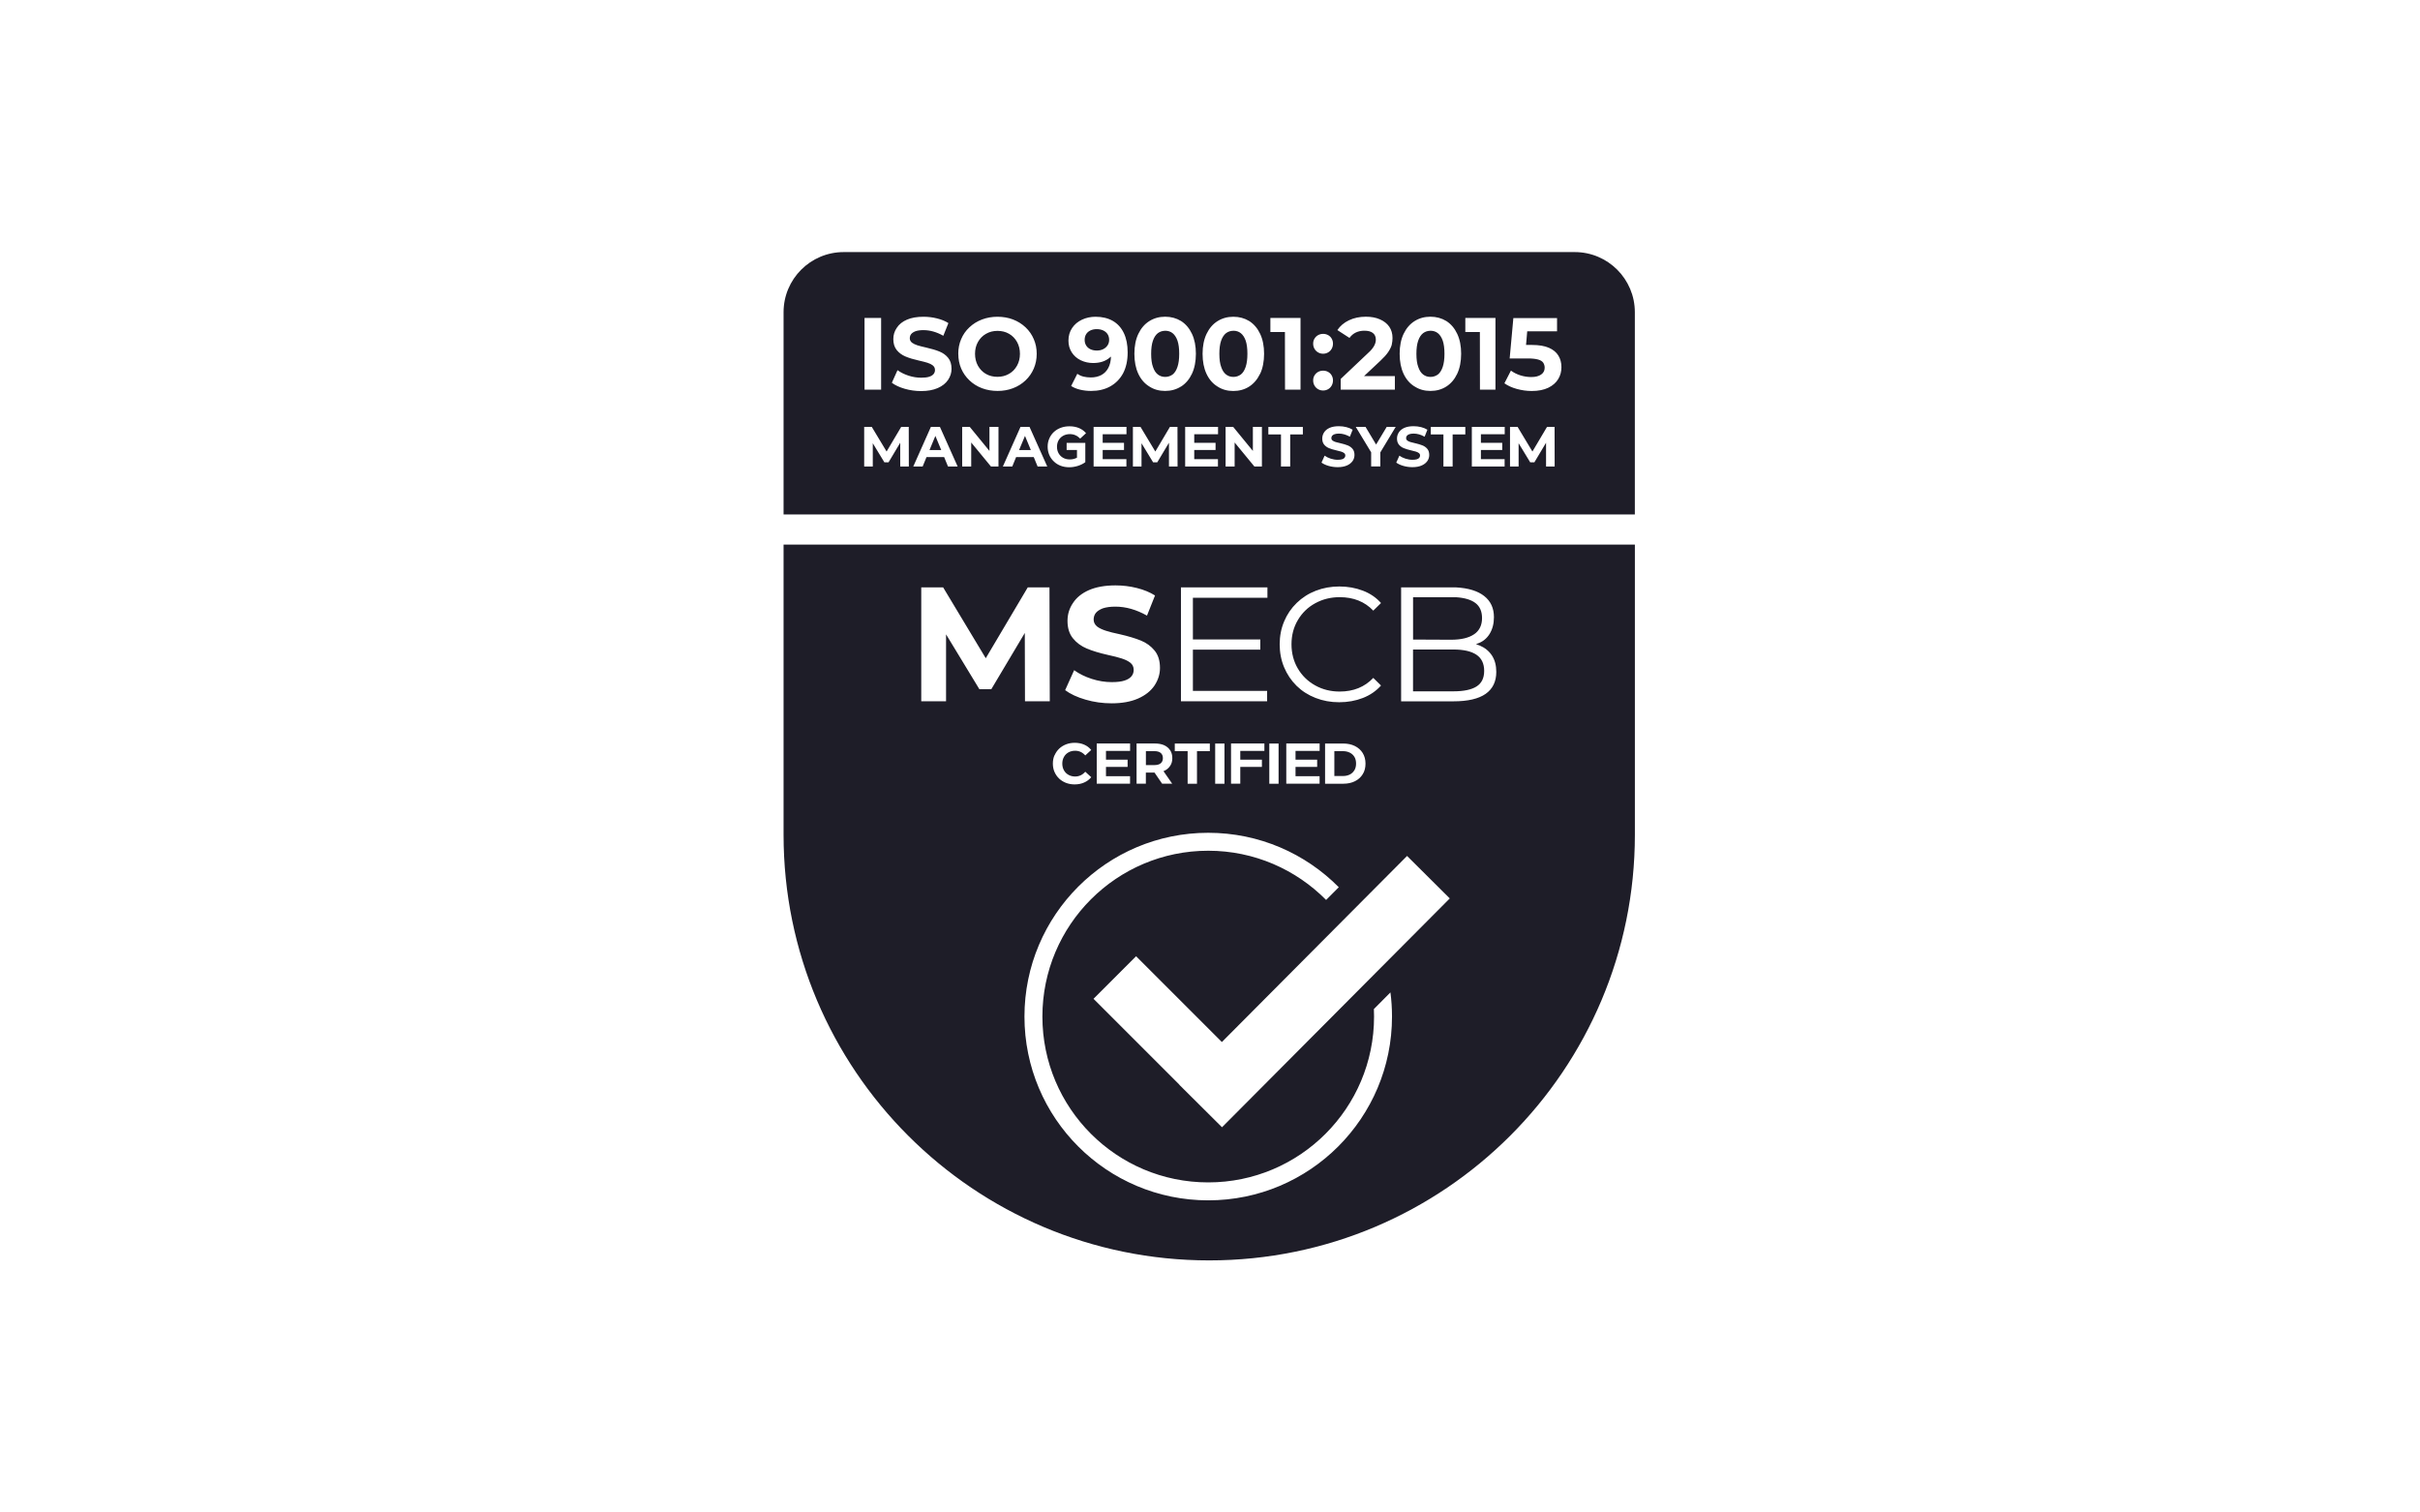 <svg width="240" height="150" viewBox="0 0 240 150" fill="none" xmlns="http://www.w3.org/2000/svg">
<path fill-rule="evenodd" clip-rule="evenodd" d="M156.171 25H83.675C80.38 25 77.709 27.671 77.709 30.966V51.022H162.133V30.966C162.133 27.671 159.462 25 156.171 25ZM133.785 31.763C134.276 31.526 134.836 31.41 135.461 31.41C135.995 31.41 136.456 31.496 136.852 31.672C137.253 31.845 137.558 32.086 137.778 32.4C137.993 32.715 138.101 33.09 138.101 33.52C138.101 33.731 138.075 33.96 138.024 34.197C137.959 34.429 137.838 34.67 137.662 34.929C137.485 35.187 137.235 35.463 136.912 35.765L135.275 37.302H138.334V38.646H132.962V37.582L135.702 34.989C136.197 34.545 136.447 34.111 136.447 33.684C136.447 33.395 136.348 33.176 136.154 33.025C135.96 32.87 135.676 32.797 135.306 32.797C135 32.797 134.72 32.857 134.47 32.973C134.22 33.09 134.009 33.27 133.832 33.512L132.631 32.736C132.906 32.323 133.29 32 133.781 31.763H133.785ZM130.365 33.581C130.455 33.434 130.572 33.318 130.722 33.236C130.873 33.154 131.037 33.111 131.218 33.111C131.399 33.111 131.567 33.154 131.717 33.236C131.864 33.318 131.984 33.434 132.066 33.581C132.152 33.727 132.196 33.895 132.196 34.08C132.196 34.266 132.152 34.442 132.066 34.593C131.98 34.744 131.864 34.864 131.713 34.95C131.562 35.037 131.399 35.08 131.218 35.08C131.037 35.08 130.873 35.037 130.722 34.95C130.572 34.864 130.451 34.748 130.365 34.593C130.274 34.442 130.231 34.27 130.231 34.08C130.231 33.891 130.274 33.727 130.365 33.581ZM125.988 31.535H128.978V38.646H127.44L127.431 32.926H125.988V31.535ZM92.501 36.23C92.368 36.131 92.195 36.045 91.976 35.976C91.756 35.907 91.472 35.834 91.119 35.756C90.597 35.64 90.158 35.506 89.8 35.355C89.443 35.205 89.154 34.989 88.93 34.714C88.706 34.434 88.594 34.072 88.594 33.628C88.594 33.219 88.706 32.848 88.935 32.517C89.159 32.168 89.495 31.896 89.943 31.703C90.391 31.509 90.938 31.414 91.593 31.414C92.049 31.414 92.493 31.47 92.924 31.578C93.359 31.685 93.738 31.84 94.056 32.043L93.552 33.301C92.893 32.926 92.234 32.741 91.58 32.741C91.269 32.741 91.007 32.775 90.796 32.848C90.597 32.926 90.451 33.021 90.361 33.137C90.27 33.253 90.227 33.391 90.227 33.555C90.227 33.718 90.3 33.869 90.451 33.99C90.585 34.089 90.765 34.175 90.989 34.248C91.213 34.317 91.502 34.391 91.851 34.468C92.385 34.589 92.829 34.722 93.173 34.864C93.522 35.007 93.807 35.213 94.031 35.489C94.255 35.765 94.367 36.126 94.367 36.579C94.367 36.962 94.255 37.328 94.026 37.673C93.794 38.017 93.453 38.289 92.997 38.487C92.544 38.685 91.993 38.784 91.347 38.784C90.787 38.784 90.244 38.707 89.723 38.556C89.202 38.405 88.775 38.207 88.448 37.961L89.008 36.712C89.318 36.936 89.68 37.117 90.102 37.255C90.524 37.393 90.942 37.458 91.36 37.458C91.696 37.458 91.959 37.427 92.153 37.363C92.346 37.302 92.489 37.212 92.583 37.1C92.678 36.984 92.725 36.85 92.725 36.695C92.725 36.501 92.652 36.35 92.501 36.238V36.23ZM85.739 31.535H87.384V38.646H85.739V31.535ZM89.279 46.266V43.91L88.121 45.849H87.707L86.557 43.958V46.266H85.704V42.338H86.458L87.927 44.78L89.374 42.338H90.124L90.132 46.266H89.279ZM94.018 46.266L93.634 45.332H91.885L91.502 46.266H90.572L92.32 42.338H93.216L94.974 46.266H94.018ZM95.034 35.088C95.034 34.567 95.129 34.085 95.319 33.637C95.508 33.189 95.779 32.797 96.137 32.465C96.495 32.125 96.912 31.866 97.391 31.685C97.869 31.504 98.377 31.414 98.924 31.414C99.471 31.414 99.996 31.504 100.466 31.685C100.936 31.866 101.353 32.129 101.711 32.465C102.064 32.801 102.336 33.189 102.525 33.637C102.719 34.08 102.814 34.567 102.814 35.088C102.814 35.609 102.719 36.096 102.525 36.549C102.331 37.001 102.06 37.389 101.711 37.72C101.353 38.06 100.94 38.319 100.466 38.5C99.992 38.681 99.484 38.771 98.937 38.771C98.39 38.771 97.864 38.681 97.386 38.5C96.908 38.319 96.49 38.056 96.141 37.72C95.788 37.384 95.512 36.992 95.323 36.549C95.133 36.101 95.038 35.614 95.038 35.088H95.034ZM99.019 46.266H98.278L96.318 43.884V46.266H95.422V42.338H96.176L98.127 44.72V42.338H99.023V46.266H99.019ZM102.904 46.266L102.521 45.332H100.772L100.389 46.266H99.458L101.207 42.338H102.103L103.86 46.266H102.904ZM104.985 44.957C105.092 45.146 105.243 45.297 105.437 45.405C105.631 45.513 105.851 45.564 106.1 45.564C106.35 45.564 106.587 45.508 106.807 45.392V44.63H105.782V43.923H107.634V45.836C107.423 45.995 107.173 46.116 106.893 46.206C106.613 46.292 106.329 46.34 106.044 46.34C105.739 46.34 105.454 46.292 105.191 46.193C104.929 46.094 104.705 45.952 104.511 45.762C104.313 45.577 104.166 45.362 104.059 45.112C103.955 44.867 103.899 44.595 103.899 44.302C103.899 44.009 103.951 43.742 104.059 43.497C104.162 43.251 104.313 43.031 104.511 42.846C104.709 42.661 104.937 42.523 105.204 42.424C105.467 42.325 105.756 42.278 106.062 42.278C106.41 42.278 106.721 42.334 107.001 42.45C107.281 42.566 107.513 42.734 107.707 42.958L107.126 43.497C106.979 43.35 106.824 43.238 106.656 43.165C106.488 43.092 106.307 43.053 106.113 43.053C105.863 43.053 105.639 43.105 105.446 43.212C105.252 43.316 105.101 43.467 104.989 43.656C104.881 43.846 104.825 44.065 104.825 44.311C104.825 44.556 104.881 44.776 104.989 44.965L104.985 44.957ZM111.713 43.066H109.357V43.919H111.472V44.625H109.357V45.534H111.709V46.266H108.457V42.338H111.717V43.066H111.713ZM111.381 37.022C111.071 37.591 110.645 38.022 110.102 38.323C109.559 38.625 108.926 38.771 108.207 38.771C107.828 38.771 107.462 38.728 107.117 38.646C106.772 38.565 106.475 38.44 106.23 38.28L106.841 37.07C107.026 37.203 107.233 37.294 107.453 37.35C107.673 37.401 107.914 37.432 108.177 37.432C108.573 37.432 108.917 37.354 109.215 37.199C109.508 37.044 109.74 36.811 109.908 36.501C110.076 36.195 110.167 35.812 110.18 35.364L110.072 35.45C109.654 35.816 109.103 36.002 108.409 36.002C107.97 36.002 107.561 35.911 107.182 35.73C106.802 35.545 106.501 35.282 106.286 34.942C106.07 34.606 105.962 34.218 105.962 33.783C105.962 33.305 106.083 32.887 106.329 32.525C106.566 32.172 106.889 31.901 107.298 31.707C107.707 31.513 108.159 31.414 108.65 31.414C109.301 31.414 109.869 31.547 110.352 31.819C110.83 32.094 111.196 32.495 111.45 33.021C111.704 33.546 111.834 34.184 111.834 34.946C111.834 35.756 111.683 36.45 111.377 37.027L111.381 37.022ZM115.93 46.266V43.91L114.771 45.849H114.358L113.208 43.958V46.266H112.355V42.338H113.109L114.578 44.78L116.025 42.338H116.774L116.783 46.266H115.93ZM117.119 38.336C116.662 38.625 116.141 38.771 115.547 38.771C114.952 38.771 114.435 38.625 113.979 38.328C113.509 38.039 113.148 37.621 112.889 37.066C112.631 36.514 112.501 35.851 112.501 35.084C112.501 34.317 112.635 33.65 112.898 33.102C113.16 32.556 113.522 32.133 113.983 31.845C114.444 31.556 114.965 31.41 115.551 31.41C116.137 31.41 116.658 31.552 117.128 31.836C117.593 32.133 117.955 32.56 118.213 33.111C118.472 33.663 118.601 34.322 118.601 35.084C118.601 35.846 118.467 36.527 118.205 37.078C117.942 37.63 117.58 38.048 117.128 38.336H117.119ZM120.793 43.066H118.437V43.919H120.552V44.625H118.437V45.534H120.789V46.266H117.537V42.338H120.798V43.066H120.793ZM125.144 46.266H124.403L122.443 43.884V46.266H121.547V42.338H122.301L124.252 44.72V42.338H125.148V46.266H125.144ZM124.959 37.083C124.696 37.63 124.334 38.052 123.882 38.34C123.43 38.629 122.904 38.776 122.31 38.776C121.715 38.776 121.198 38.629 120.742 38.332C120.272 38.043 119.91 37.626 119.652 37.07C119.393 36.518 119.264 35.855 119.264 35.088C119.264 34.322 119.398 33.654 119.661 33.107C119.923 32.56 120.285 32.138 120.746 31.849C121.207 31.56 121.728 31.414 122.314 31.414C122.9 31.414 123.421 31.556 123.891 31.84C124.356 32.138 124.718 32.564 124.976 33.115C125.235 33.667 125.364 34.326 125.364 35.088C125.364 35.851 125.23 36.531 124.967 37.083H124.959ZM129.21 43.083H127.953V46.266H127.039V43.083H125.786V42.342H129.21V43.083ZM130.365 38.241C130.274 38.091 130.231 37.918 130.231 37.729C130.231 37.539 130.274 37.376 130.365 37.229C130.455 37.083 130.572 36.966 130.722 36.885C130.873 36.803 131.037 36.76 131.218 36.76C131.399 36.76 131.567 36.803 131.717 36.885C131.864 36.966 131.984 37.083 132.066 37.229C132.152 37.376 132.196 37.544 132.196 37.729C132.196 37.914 132.152 38.091 132.066 38.241C131.98 38.392 131.864 38.513 131.713 38.599C131.562 38.685 131.399 38.728 131.218 38.728C131.037 38.728 130.873 38.685 130.722 38.599C130.572 38.513 130.451 38.397 130.365 38.241ZM134.143 45.719C134.013 45.909 133.824 46.06 133.574 46.167C133.324 46.275 133.018 46.331 132.661 46.331C132.351 46.331 132.053 46.288 131.765 46.206C131.476 46.124 131.244 46.012 131.058 45.879L131.368 45.19C131.541 45.314 131.739 45.413 131.972 45.487C132.204 45.56 132.432 45.599 132.665 45.599C132.85 45.599 132.997 45.581 133.104 45.547C133.212 45.513 133.29 45.465 133.341 45.401C133.393 45.336 133.419 45.263 133.419 45.177C133.419 45.069 133.38 44.987 133.294 44.927C133.221 44.871 133.126 44.823 133.001 44.785C132.876 44.746 132.721 44.707 132.527 44.664C132.239 44.599 131.997 44.526 131.799 44.444C131.601 44.362 131.442 44.242 131.317 44.091C131.192 43.936 131.132 43.738 131.132 43.492C131.132 43.268 131.196 43.062 131.317 42.876C131.442 42.682 131.627 42.536 131.872 42.428C132.118 42.321 132.424 42.269 132.786 42.269C133.035 42.269 133.281 42.299 133.522 42.359C133.763 42.42 133.97 42.506 134.147 42.618L133.871 43.311C133.505 43.105 133.143 43.001 132.781 43.001C132.609 43.001 132.467 43.023 132.351 43.062C132.239 43.105 132.161 43.156 132.109 43.221C132.058 43.286 132.036 43.363 132.036 43.454C132.036 43.544 132.075 43.63 132.161 43.695C132.234 43.751 132.333 43.798 132.458 43.837C132.583 43.876 132.743 43.914 132.936 43.958C133.234 44.026 133.475 44.1 133.669 44.177C133.858 44.255 134.018 44.371 134.143 44.522C134.267 44.673 134.328 44.875 134.328 45.125C134.328 45.336 134.267 45.538 134.143 45.728V45.719ZM136.891 44.875V46.262H135.982V44.858L134.457 42.338H135.426L136.473 44.087L137.524 42.338H138.416L136.886 44.875H136.891ZM141.556 45.719C141.427 45.909 141.237 46.06 140.987 46.167C140.737 46.275 140.432 46.331 140.074 46.331C139.764 46.331 139.467 46.288 139.178 46.206C138.889 46.124 138.657 46.012 138.472 45.879L138.782 45.19C138.954 45.314 139.152 45.413 139.385 45.487C139.617 45.56 139.846 45.599 140.078 45.599C140.264 45.599 140.41 45.581 140.518 45.547C140.625 45.513 140.703 45.465 140.755 45.401C140.806 45.336 140.832 45.263 140.832 45.177C140.832 45.069 140.793 44.987 140.707 44.927C140.634 44.871 140.539 44.823 140.414 44.785C140.289 44.746 140.134 44.707 139.941 44.664C139.652 44.599 139.411 44.526 139.213 44.444C139.014 44.362 138.855 44.242 138.73 44.091C138.605 43.936 138.545 43.738 138.545 43.492C138.545 43.268 138.609 43.062 138.73 42.876C138.855 42.682 139.04 42.536 139.286 42.428C139.531 42.321 139.837 42.269 140.199 42.269C140.449 42.269 140.694 42.299 140.936 42.359C141.177 42.42 141.384 42.506 141.56 42.618L141.284 43.311C140.918 43.105 140.556 43.001 140.195 43.001C140.022 43.001 139.88 43.023 139.764 43.062C139.652 43.105 139.574 43.156 139.523 43.221C139.471 43.286 139.449 43.363 139.449 43.454C139.449 43.544 139.488 43.63 139.574 43.695C139.648 43.751 139.747 43.798 139.872 43.837C139.997 43.876 140.156 43.914 140.35 43.958C140.647 44.026 140.888 44.1 141.082 44.177C141.272 44.255 141.431 44.371 141.556 44.522C141.681 44.673 141.741 44.875 141.741 45.125C141.741 45.336 141.681 45.538 141.556 45.728V45.719ZM140.285 38.328C139.816 38.039 139.454 37.621 139.195 37.066C138.937 36.514 138.808 35.851 138.808 35.084C138.808 34.317 138.941 33.65 139.204 33.102C139.467 32.556 139.829 32.133 140.289 31.845C140.75 31.556 141.272 31.41 141.857 31.41C142.443 31.41 142.964 31.552 143.434 31.836C143.899 32.133 144.261 32.56 144.519 33.111C144.778 33.663 144.907 34.322 144.907 35.084C144.907 35.846 144.774 36.527 144.511 37.078C144.248 37.63 143.886 38.048 143.434 38.336C142.982 38.625 142.456 38.771 141.862 38.771C141.267 38.771 140.75 38.625 140.294 38.328H140.285ZM145.321 43.083H144.063V46.266H143.15V43.083H141.896V42.342H145.321V43.083ZM145.321 31.535H148.31V38.646H146.772L146.764 32.926H145.321V31.535ZM149.223 43.066H146.867V43.919H148.982V44.625H146.867V45.534H149.219V46.266H145.967V42.338H149.228V43.066H149.223ZM153.328 46.266V43.91L152.17 45.849H151.756L150.606 43.958V46.266H149.753V42.338H150.507L151.976 44.78L153.423 42.338H154.173L154.181 46.266H153.328ZM154.547 37.574C154.328 37.944 153.996 38.237 153.552 38.453C153.109 38.668 152.557 38.776 151.907 38.776C151.407 38.776 150.916 38.707 150.429 38.573C149.943 38.44 149.533 38.25 149.197 38.013L149.844 36.755C150.111 36.953 150.425 37.113 150.778 37.225C151.136 37.337 151.498 37.393 151.864 37.393C152.277 37.393 152.6 37.311 152.837 37.147C153.074 36.984 153.191 36.755 153.191 36.467C153.191 36.294 153.147 36.135 153.057 35.984C152.962 35.838 152.79 35.726 152.544 35.657C152.299 35.588 151.963 35.549 151.536 35.549H149.719L150.085 31.543H154.418V32.857H151.459L151.343 34.21H151.924C152.622 34.21 153.191 34.304 153.626 34.498C154.043 34.683 154.349 34.938 154.552 35.269C154.754 35.597 154.853 35.98 154.853 36.415C154.853 36.85 154.75 37.229 154.543 37.578L154.547 37.574ZM108.762 32.642C109.003 32.642 109.223 32.685 109.408 32.771C109.593 32.857 109.74 32.982 109.843 33.141C109.947 33.301 109.998 33.495 109.998 33.701C109.998 33.908 109.947 34.089 109.839 34.253C109.731 34.416 109.585 34.541 109.4 34.632C109.214 34.722 109.008 34.765 108.779 34.765C108.538 34.765 108.323 34.722 108.142 34.636C107.961 34.55 107.819 34.425 107.72 34.266C107.62 34.106 107.569 33.925 107.569 33.706C107.569 33.486 107.62 33.296 107.72 33.137C107.819 32.978 107.961 32.857 108.142 32.771C108.323 32.685 108.529 32.642 108.762 32.642ZM97.778 37.083C98.114 37.277 98.498 37.371 98.924 37.371C99.351 37.371 99.725 37.272 100.066 37.078C100.406 36.885 100.669 36.613 100.863 36.264C101.056 35.92 101.151 35.523 101.151 35.088C101.151 34.653 101.056 34.257 100.863 33.912C100.669 33.568 100.406 33.296 100.07 33.103C99.734 32.909 99.351 32.814 98.924 32.814C98.498 32.814 98.123 32.913 97.783 33.107C97.442 33.301 97.18 33.572 96.986 33.917C96.792 34.261 96.697 34.653 96.697 35.088C96.697 35.523 96.792 35.924 96.986 36.273C97.18 36.617 97.442 36.889 97.778 37.083ZM92.183 44.634H93.346L92.764 43.23L92.183 44.634ZM101.066 44.634H102.233L101.652 43.23L101.066 44.634ZM146.979 61.295C146.979 62.011 146.716 62.545 146.191 62.906V62.902C145.665 63.264 144.903 63.445 143.903 63.445L140.139 63.428V59.232H144.442C145.282 59.292 145.915 59.486 146.342 59.818C146.768 60.154 146.979 60.645 146.979 61.295ZM134.327 76.381C134.434 76.195 134.486 75.976 134.486 75.726C134.486 75.476 134.434 75.248 134.327 75.071C134.219 74.886 134.064 74.744 133.866 74.645C133.668 74.546 133.439 74.494 133.177 74.494H132.332V76.962H133.177C133.444 76.962 133.672 76.91 133.87 76.811C134.064 76.708 134.215 76.566 134.322 76.381H134.327ZM119.923 125C96.606 125 77.709 106.098 77.709 82.786V54.011H162.137V82.786C162.137 106.098 143.24 125 119.923 125ZM101.599 100.817C101.599 110.884 109.757 119.043 119.824 119.043C129.891 119.043 138.05 110.884 138.05 100.817C138.05 100.003 137.998 99.206 137.894 98.422L136.253 100.072C136.266 100.318 136.27 100.568 136.27 100.817C136.27 109.902 128.909 117.264 119.824 117.264C110.74 117.264 103.378 109.902 103.378 100.817C103.378 91.733 110.744 84.371 119.824 84.371C124.399 84.371 128.534 86.241 131.515 89.252L132.773 87.99C129.469 84.655 124.886 82.592 119.824 82.592C109.757 82.592 101.599 90.751 101.599 100.817ZM111.829 76.058V75.343V75.338H109.684V74.472H112.075V73.736H108.767V77.72H112.071V76.979H109.684V76.058H111.829ZM120.513 73.74V77.725H121.435V73.74H120.513ZM125.148 76.058V75.343V75.338H123.003V74.472H125.394V73.736H122.086V77.72H123.003V76.058H125.148ZM130.628 76.058V75.343V75.338H128.482V74.472H130.873V73.736H127.565V77.72H130.869V76.979H128.482V76.058H130.628ZM131.412 73.74V77.725H131.42H133.229C133.66 77.725 134.039 77.643 134.371 77.479C134.703 77.315 134.961 77.083 135.146 76.781C135.331 76.493 135.422 76.131 135.422 75.73C135.422 75.33 135.327 74.981 135.146 74.683C134.961 74.386 134.703 74.154 134.367 73.986C134.035 73.822 133.651 73.74 133.221 73.74H131.412ZM121.192 111.795L121.177 111.78L120.892 111.496L116.96 107.585L116.968 107.576L108.448 99.056L112.669 94.834L121.177 103.342L139.544 84.888L143.779 89.101L121.192 111.795ZM144.395 58.254H138.954V58.259V69.553H144.149C145.566 69.553 146.626 69.308 147.332 68.817C148.039 68.321 148.392 67.597 148.392 66.633C148.392 65.995 148.25 65.457 147.966 65.017C147.681 64.578 147.272 64.242 146.746 64.018C146.725 64.014 146.703 64.005 146.682 63.996C146.677 63.995 146.672 63.993 146.667 63.991L146.649 63.984C146.634 63.978 146.618 63.971 146.6 63.966C146.497 63.932 146.423 63.906 146.376 63.88L146.514 63.833C147.035 63.656 147.44 63.337 147.729 62.868C148.017 62.398 148.159 61.847 148.159 61.205C148.159 60.318 147.841 59.624 147.199 59.116C146.561 58.608 145.622 58.319 144.395 58.254ZM128.603 59.792C128.065 60.313 127.647 60.925 127.354 61.623V61.627C127.057 62.325 126.91 63.079 126.91 63.897C126.91 64.716 127.057 65.478 127.35 66.176C127.642 66.874 128.052 67.49 128.586 68.015C129.111 68.532 129.74 68.933 130.468 69.217C131.196 69.501 131.967 69.644 132.812 69.644C133.656 69.644 134.44 69.501 135.159 69.222C135.878 68.942 136.477 68.528 136.96 67.985L136.193 67.231C135.34 68.132 134.229 68.584 132.859 68.584C131.972 68.584 131.162 68.382 130.434 67.977C129.706 67.572 129.129 67.012 128.711 66.301C128.293 65.59 128.082 64.785 128.082 63.897C128.082 63.01 128.289 62.209 128.711 61.498C129.129 60.787 129.701 60.227 130.434 59.827C131.166 59.426 131.972 59.224 132.859 59.224C134.233 59.224 135.344 59.667 136.193 60.559L136.96 59.805C136.482 59.262 135.878 58.853 135.159 58.578C134.44 58.302 133.664 58.164 132.829 58.164C131.993 58.164 131.218 58.306 130.494 58.586C129.77 58.866 129.141 59.271 128.603 59.792ZM126.802 73.74H125.881V77.725H126.802V73.74ZM125.695 58.254H117.119V69.549H125.665V68.519H118.304V64.431H124.989V63.419H118.304V59.284H125.695V58.254ZM119.984 73.74H116.507V74.494H117.782V77.725H118.709V74.494H119.984V73.74ZM116.262 75.187C116.262 74.886 116.193 74.632 116.055 74.412L116.046 74.408C115.909 74.192 115.711 74.024 115.448 73.904C115.198 73.792 114.888 73.736 114.526 73.736H112.717V77.72H113.639V76.618H114.496L115.25 77.72H116.249L115.387 76.48C115.672 76.368 115.896 76.191 116.051 75.95C116.193 75.747 116.262 75.489 116.262 75.187ZM111.239 65.302C111.584 65.414 111.864 65.547 112.075 65.707L112.079 65.711C112.316 65.887 112.432 66.129 112.432 66.434C112.432 66.68 112.359 66.895 112.208 67.076C112.058 67.257 111.829 67.395 111.524 67.494C111.213 67.597 110.796 67.649 110.261 67.649C109.594 67.649 108.926 67.541 108.263 67.326C107.599 67.111 107.018 66.822 106.527 66.465L105.635 68.446C106.156 68.834 106.833 69.148 107.664 69.389C108.491 69.631 109.353 69.751 110.244 69.751C111.274 69.751 112.148 69.592 112.868 69.278C113.587 68.959 114.13 68.528 114.5 67.981C114.858 67.434 115.039 66.857 115.039 66.245C115.039 65.53 114.862 64.953 114.504 64.518C114.147 64.082 113.695 63.751 113.143 63.527C112.592 63.303 111.89 63.092 111.041 62.898C110.485 62.782 110.029 62.67 109.671 62.553C109.314 62.437 109.029 62.303 108.814 62.144C108.577 61.955 108.461 61.709 108.461 61.451C108.461 61.192 108.534 60.968 108.676 60.787C108.823 60.606 109.051 60.456 109.37 60.331C109.71 60.219 110.124 60.163 110.615 60.163C111.657 60.163 112.7 60.46 113.751 61.054L114.547 59.056C114.035 58.733 113.436 58.487 112.747 58.315C112.058 58.142 111.356 58.056 110.632 58.056C109.594 58.056 108.719 58.211 108.009 58.517C107.298 58.827 106.764 59.258 106.406 59.809C106.049 60.335 105.868 60.925 105.868 61.575C105.868 62.282 106.044 62.855 106.402 63.299C106.759 63.742 107.22 64.082 107.785 64.32C108.349 64.556 109.047 64.767 109.878 64.953C110.438 65.073 110.89 65.19 111.239 65.302ZM105.041 74.248C104.843 74.438 104.692 74.662 104.584 74.912L104.575 74.907C104.468 75.157 104.416 75.429 104.416 75.726C104.416 76.023 104.468 76.299 104.575 76.549C104.683 76.798 104.834 77.018 105.028 77.208C105.226 77.397 105.459 77.539 105.721 77.643C105.988 77.742 106.268 77.793 106.574 77.793C106.923 77.793 107.233 77.733 107.513 77.608C107.793 77.488 108.03 77.311 108.22 77.078L107.63 76.536C107.358 76.85 107.022 77.01 106.626 77.01C106.38 77.01 106.161 76.954 105.967 76.846C105.773 76.738 105.622 76.587 105.515 76.394C105.407 76.2 105.351 75.98 105.351 75.73C105.351 75.48 105.407 75.261 105.515 75.067C105.622 74.873 105.773 74.722 105.967 74.615C106.161 74.507 106.38 74.455 106.626 74.455C107.022 74.455 107.358 74.61 107.63 74.92L108.22 74.378C108.03 74.145 107.798 73.968 107.518 73.848C107.238 73.727 106.927 73.667 106.583 73.667C106.277 73.667 105.993 73.719 105.73 73.818C105.467 73.921 105.239 74.063 105.041 74.248ZM93.535 58.254H91.368H91.364V69.549H93.824V62.911L97.128 68.351H98.312L101.633 62.773L101.651 69.549H104.11L104.08 58.254H101.926L97.761 65.28L93.535 58.254ZM147.191 66.536C147.19 65.809 146.932 65.275 146.42 64.931C145.907 64.587 145.145 64.414 144.132 64.414H140.135V68.562H144.132C145.157 68.562 145.924 68.403 146.428 68.084C146.936 67.766 147.19 67.25 147.191 66.536ZM113.643 75.877V74.494H114.483C114.763 74.494 114.974 74.554 115.116 74.675C115.258 74.795 115.327 74.968 115.327 75.187C115.327 75.407 115.258 75.575 115.116 75.696C114.974 75.816 114.763 75.877 114.483 75.877H113.643ZM114.831 33.038C115.047 32.883 115.284 32.805 115.546 32.805L115.555 32.801C116.137 32.801 116.541 33.128 116.774 33.779C116.89 34.115 116.946 34.559 116.946 35.084C116.946 35.61 116.89 36.04 116.774 36.385C116.658 36.73 116.498 36.984 116.287 37.147C116.059 37.303 115.831 37.38 115.551 37.38C115.271 37.38 115.034 37.298 114.827 37.139C114.62 36.979 114.461 36.734 114.349 36.402C114.224 36.075 114.164 35.635 114.164 35.088C114.164 34.567 114.22 34.136 114.336 33.796C114.452 33.456 114.62 33.202 114.831 33.038ZM141.853 32.805C141.59 32.805 141.353 32.883 141.138 33.038C140.927 33.202 140.759 33.456 140.643 33.796C140.526 34.136 140.47 34.567 140.47 35.088C140.47 35.635 140.531 36.075 140.656 36.402C140.768 36.734 140.927 36.979 141.134 37.139C141.341 37.298 141.577 37.38 141.857 37.38C142.137 37.38 142.366 37.303 142.594 37.147C142.805 36.984 142.965 36.73 143.081 36.385C143.197 36.04 143.253 35.61 143.253 35.084C143.253 34.559 143.197 34.115 143.081 33.779C142.848 33.128 142.443 32.801 141.862 32.801L141.853 32.805ZM121.595 33.038C121.811 32.883 122.047 32.805 122.31 32.805L122.319 32.801C122.9 32.801 123.305 33.128 123.538 33.779C123.654 34.115 123.71 34.559 123.71 35.084C123.71 35.61 123.654 36.04 123.538 36.385C123.422 36.73 123.262 36.984 123.051 37.147C122.823 37.303 122.595 37.38 122.315 37.38C122.035 37.38 121.798 37.298 121.591 37.139C121.384 36.979 121.225 36.734 121.113 36.402C120.988 36.075 120.928 35.635 120.928 35.088C120.928 34.567 120.984 34.136 121.1 33.796C121.216 33.456 121.384 33.202 121.595 33.038Z" fill="#1E1D28"/>
</svg>
